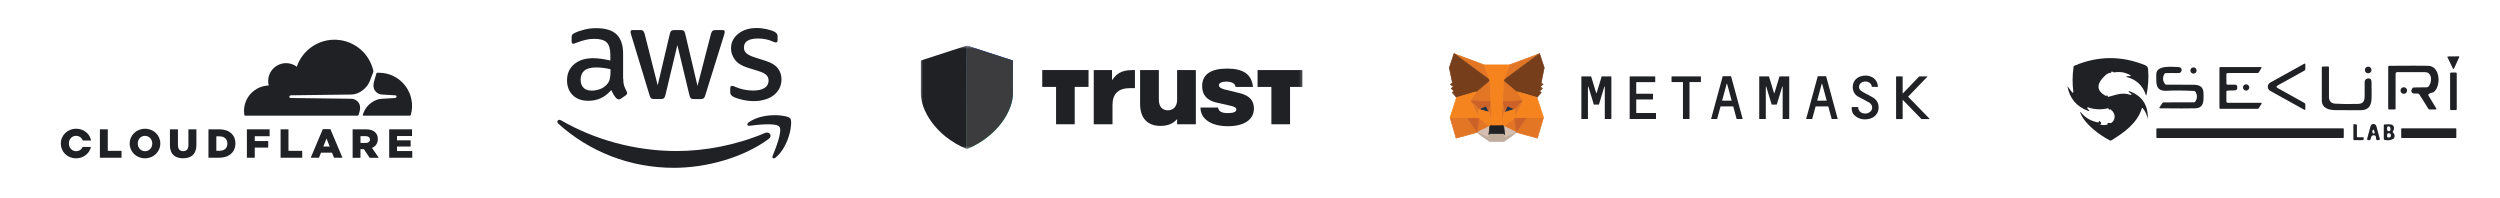 <svg width="898" height="71" viewBox="0 0 898 71" fill="none" xmlns="http://www.w3.org/2000/svg">
<path d="M128.86 41.161L129.156 40.094C129.524 38.824 129.388 37.65 128.771 36.787C128.457 36.377 128.053 36.046 127.59 35.818C127.127 35.59 126.617 35.472 126.101 35.473L104.345 35.194C104.278 35.192 104.212 35.175 104.152 35.143C104.092 35.112 104.041 35.067 104.001 35.013C103.964 34.955 103.94 34.889 103.933 34.821C103.925 34.752 103.933 34.683 103.957 34.618C103.995 34.513 104.063 34.421 104.153 34.352C104.242 34.284 104.349 34.243 104.461 34.233L126.41 33.954C129.014 33.835 131.835 31.721 132.823 29.143L134.074 25.88C134.108 25.791 134.124 25.697 134.122 25.601C134.122 25.55 134.117 25.498 134.107 25.447C133.427 22.403 131.771 19.665 129.39 17.649C127.01 15.634 124.036 14.452 120.921 14.284C117.807 14.116 114.723 14.971 112.139 16.719C109.556 18.466 107.614 21.011 106.611 23.964C105.7 23.282 104.624 22.853 103.492 22.722C102.361 22.592 101.216 22.764 100.173 23.221C99.13 23.678 98.227 24.403 97.556 25.323C96.885 26.243 96.471 27.325 96.355 28.458C96.279 29.212 96.335 29.974 96.521 30.709C94.142 30.779 91.885 31.772 90.227 33.479C88.57 35.186 87.643 37.471 87.643 39.85C87.643 40.293 87.675 40.735 87.738 41.173C87.751 41.282 87.805 41.382 87.888 41.452C87.972 41.522 88.08 41.557 88.189 41.55H128.364C128.478 41.547 128.587 41.507 128.676 41.437C128.765 41.367 128.829 41.271 128.86 41.161Z" fill="#202125"/>
<path d="M136.107 26.126C135.905 26.126 135.704 26.126 135.514 26.126C135.483 26.13 135.452 26.137 135.422 26.147C135.369 26.164 135.321 26.195 135.283 26.235C135.245 26.275 135.217 26.325 135.202 26.378L134.345 29.344C133.977 30.614 134.117 31.788 134.734 32.648C135.047 33.059 135.451 33.391 135.914 33.62C136.377 33.848 136.887 33.966 137.403 33.965L142.039 34.244C142.105 34.246 142.168 34.264 142.226 34.294C142.284 34.325 142.333 34.369 142.371 34.422C142.41 34.48 142.434 34.546 142.442 34.615C142.451 34.684 142.443 34.754 142.419 34.82C142.38 34.925 142.312 35.017 142.223 35.086C142.133 35.154 142.027 35.195 141.915 35.205L137.098 35.484C134.482 35.603 131.661 37.715 130.673 40.292L130.326 41.203C130.312 41.241 130.306 41.282 130.311 41.322C130.315 41.363 130.329 41.402 130.351 41.436C130.373 41.47 130.403 41.498 130.439 41.519C130.474 41.539 130.514 41.551 130.555 41.553H147.147C147.243 41.554 147.338 41.524 147.415 41.466C147.493 41.409 147.55 41.328 147.577 41.235C148.071 39.466 148.148 37.606 147.804 35.802C147.459 33.998 146.702 32.297 145.592 30.834C144.481 29.371 143.047 28.185 141.401 27.368C139.756 26.551 137.944 26.126 136.107 26.126Z" fill="#202125"/>
<path d="M35.883 46.453H38.713V54.183H43.654V56.659H35.883V46.453Z" fill="#202125"/>
<path d="M46.586 51.587V51.557C46.586 48.627 48.959 46.248 52.097 46.248C55.236 46.248 57.579 48.597 57.579 51.528V51.557C57.579 54.488 55.206 56.864 52.068 56.864C48.93 56.864 46.586 54.517 46.586 51.587ZM54.693 51.587V51.557C54.693 50.074 53.628 48.802 52.068 48.802C50.508 48.802 49.487 50.056 49.487 51.528V51.557C49.487 53.04 50.552 54.313 52.097 54.313C53.643 54.313 54.693 53.058 54.693 51.587Z" fill="#202125"/>
<path d="M61.04 52.184V46.453H63.914V52.127C63.914 53.61 64.658 54.298 65.794 54.298C66.93 54.298 67.675 53.628 67.675 52.198V46.453H70.549V52.112C70.549 55.408 68.668 56.858 65.764 56.858C62.861 56.858 61.04 55.375 61.04 52.193" fill="#202125"/>
<path d="M74.876 46.453H78.811C82.457 46.453 84.572 48.553 84.572 51.495V51.525C84.572 54.471 82.43 56.657 78.755 56.657H74.876V46.453ZM78.856 54.165C80.55 54.165 81.671 53.231 81.671 51.584V51.555C81.671 49.92 80.55 48.974 78.856 48.974H77.705V54.165H78.856Z" fill="#202125"/>
<path d="M88.682 46.453H96.848V48.933H91.512V50.668H96.338V53.014H91.512V56.659H88.682V46.453Z" fill="#202125"/>
<path d="M100.786 46.453H103.615V54.183H108.557V56.659H100.786V46.453Z" fill="#202125"/>
<path d="M115.948 46.382H118.674L123.019 56.659H119.988L119.244 54.838H115.308L114.578 56.659H111.612L115.948 46.382ZM118.428 52.637L117.289 49.733L116.138 52.637H118.428Z" fill="#202125"/>
<path d="M126.665 46.453H131.49C133.051 46.453 134.127 46.862 134.815 47.562C135.119 47.876 135.355 48.248 135.508 48.656C135.661 49.064 135.728 49.5 135.705 49.935V49.965C135.733 50.643 135.546 51.312 135.172 51.878C134.798 52.444 134.255 52.878 133.62 53.118L136.055 56.677H132.775L130.719 53.587H129.479V56.677H126.665V46.453ZM131.36 51.353C132.321 51.353 132.876 50.887 132.876 50.143V50.113C132.876 49.312 132.282 48.903 131.345 48.903H129.491V51.353H131.36Z" fill="#202125"/>
<path d="M139.799 46.453H148.009V48.859H142.599V50.404H147.499V52.637H142.599V54.254H148.084V56.659H139.799V46.453Z" fill="#202125"/>
<path d="M29.691 52.782C29.496 53.239 29.17 53.628 28.753 53.899C28.337 54.17 27.85 54.311 27.353 54.304C25.808 54.304 24.743 53.02 24.743 51.549V51.519C24.743 50.036 25.778 48.793 27.324 48.793C27.853 48.789 28.371 48.95 28.806 49.253C29.24 49.555 29.57 49.986 29.75 50.484H32.734C32.256 48.054 30.121 46.239 27.353 46.239C24.215 46.248 21.842 48.627 21.842 51.557V51.584C21.842 54.518 24.174 56.864 27.324 56.864C30.017 56.864 32.123 55.12 32.677 52.782H29.691Z" fill="#202125"/>
<path d="M223.872 28.303C223.872 29.336 223.984 30.174 224.179 30.789C224.403 31.403 224.682 32.073 225.073 32.8C225.213 33.023 225.269 33.246 225.269 33.442C225.269 33.721 225.101 34.001 224.738 34.28L222.978 35.453C222.727 35.62 222.476 35.704 222.252 35.704C221.973 35.704 221.694 35.565 221.414 35.313C221.023 34.894 220.688 34.447 220.409 34.001C220.13 33.526 219.85 32.995 219.543 32.353C217.364 34.922 214.627 36.207 211.332 36.207C208.985 36.207 207.114 35.537 205.746 34.196C204.377 32.855 203.679 31.068 203.679 28.834C203.679 26.459 204.517 24.532 206.22 23.08C207.924 21.628 210.186 20.901 213.063 20.901C214.013 20.901 214.99 20.985 216.024 21.125C217.057 21.264 218.119 21.488 219.236 21.739V19.7C219.236 17.578 218.789 16.097 217.923 15.232C217.029 14.366 215.521 13.947 213.37 13.947C212.393 13.947 211.387 14.059 210.354 14.31C209.321 14.561 208.315 14.868 207.338 15.259C206.891 15.455 206.556 15.567 206.36 15.623C206.164 15.678 206.025 15.706 205.913 15.706C205.522 15.706 205.327 15.427 205.327 14.841V13.472C205.327 13.025 205.382 12.69 205.522 12.494C205.662 12.299 205.913 12.103 206.304 11.908C207.282 11.405 208.455 10.986 209.823 10.651C211.192 10.288 212.644 10.12 214.18 10.12C217.504 10.12 219.934 10.874 221.498 12.383C223.034 13.891 223.816 16.181 223.816 19.253V28.303H223.872ZM212.533 32.548C213.454 32.548 214.404 32.381 215.409 32.045C216.415 31.71 217.309 31.096 218.063 30.258C218.51 29.727 218.845 29.141 219.012 28.47C219.18 27.8 219.292 26.99 219.292 26.041V24.867C218.482 24.672 217.616 24.504 216.722 24.393C215.828 24.281 214.962 24.225 214.097 24.225C212.225 24.225 210.857 24.588 209.935 25.342C209.013 26.096 208.566 27.158 208.566 28.554C208.566 29.867 208.902 30.845 209.6 31.515C210.27 32.213 211.248 32.548 212.533 32.548ZM234.96 35.565C234.458 35.565 234.123 35.481 233.899 35.285C233.676 35.118 233.48 34.727 233.313 34.196L226.749 12.606C226.581 12.047 226.498 11.684 226.498 11.489C226.498 11.042 226.721 10.791 227.168 10.791H229.905C230.436 10.791 230.799 10.874 230.994 11.07C231.218 11.238 231.385 11.629 231.553 12.159L236.245 30.649L240.602 12.159C240.742 11.601 240.91 11.238 241.133 11.07C241.356 10.902 241.747 10.791 242.25 10.791H244.485C245.015 10.791 245.378 10.874 245.602 11.07C245.825 11.238 246.021 11.629 246.132 12.159L250.545 30.872L255.377 12.159C255.545 11.601 255.74 11.238 255.936 11.07C256.159 10.902 256.522 10.791 257.025 10.791H259.623C260.07 10.791 260.321 11.014 260.321 11.489C260.321 11.629 260.293 11.768 260.265 11.936C260.237 12.103 260.181 12.327 260.07 12.634L253.338 34.224C253.171 34.783 252.975 35.146 252.752 35.313C252.528 35.481 252.165 35.593 251.691 35.593H249.289C248.758 35.593 248.395 35.509 248.171 35.313C247.948 35.118 247.752 34.755 247.641 34.196L243.312 16.181L239.01 34.168C238.871 34.727 238.703 35.09 238.48 35.285C238.256 35.481 237.865 35.565 237.362 35.565H234.96ZM270.851 36.319C269.398 36.319 267.946 36.151 266.549 35.816C265.153 35.481 264.064 35.118 263.337 34.699C262.891 34.447 262.583 34.168 262.472 33.917C262.36 33.665 262.304 33.386 262.304 33.135V31.71C262.304 31.124 262.527 30.845 262.946 30.845C263.114 30.845 263.282 30.872 263.449 30.928C263.617 30.984 263.868 31.096 264.147 31.208C265.097 31.627 266.13 31.962 267.22 32.185C268.337 32.409 269.426 32.52 270.543 32.52C272.303 32.52 273.672 32.213 274.621 31.599C275.571 30.984 276.074 30.09 276.074 28.945C276.074 28.163 275.822 27.521 275.319 26.99C274.817 26.459 273.867 25.985 272.499 25.538L268.449 24.281C266.41 23.639 264.902 22.689 263.98 21.432C263.058 20.203 262.583 18.834 262.583 17.382C262.583 16.209 262.835 15.176 263.337 14.282C263.84 13.388 264.511 12.606 265.348 11.992C266.186 11.349 267.136 10.874 268.253 10.539C269.37 10.204 270.543 10.065 271.772 10.065C272.387 10.065 273.029 10.092 273.644 10.176C274.286 10.26 274.873 10.372 275.459 10.483C276.018 10.623 276.548 10.763 277.051 10.93C277.554 11.098 277.945 11.265 278.224 11.433C278.615 11.656 278.895 11.88 279.062 12.131C279.23 12.355 279.313 12.662 279.313 13.053V14.366C279.313 14.952 279.09 15.259 278.671 15.259C278.448 15.259 278.085 15.148 277.61 14.924C276.018 14.198 274.23 13.835 272.247 13.835C270.655 13.835 269.398 14.086 268.532 14.617C267.667 15.148 267.22 15.958 267.22 17.103C267.22 17.885 267.499 18.555 268.058 19.086C268.616 19.617 269.65 20.147 271.13 20.622L275.096 21.879C277.107 22.521 278.559 23.415 279.425 24.56C280.291 25.705 280.71 27.018 280.71 28.47C280.71 29.671 280.459 30.761 279.984 31.71C279.481 32.66 278.811 33.498 277.945 34.168C277.079 34.866 276.046 35.369 274.845 35.732C273.588 36.123 272.275 36.319 270.851 36.319Z" fill="#202125"/>
<path fill-rule="evenodd" clip-rule="evenodd" d="M276.129 49.893C266.94 56.68 253.589 60.283 242.11 60.283C226.022 60.283 211.527 54.334 200.578 44.447C199.712 43.665 200.494 42.603 201.528 43.218C213.37 50.089 227.978 54.25 243.088 54.25C253.282 54.25 264.482 52.127 274.788 47.77C276.325 47.072 277.637 48.776 276.129 49.893Z" fill="#202125"/>
<path fill-rule="evenodd" clip-rule="evenodd" d="M279.955 45.536C278.782 44.028 272.191 44.81 269.202 45.173C268.308 45.285 268.169 44.502 268.979 43.916C274.23 40.229 282.86 41.29 283.865 42.519C284.871 43.776 283.586 52.407 278.67 56.54C277.916 57.183 277.19 56.847 277.525 56.01C278.643 53.245 281.128 47.016 279.955 45.536Z" fill="#202125"/>
<g clip-path="url(#clip0_81_13944)">
<mask id="mask0_81_13944" style="mask-type:luminance" maskUnits="userSpaceOnUse" x="330" y="16" width="138" height="38">
<path d="M467.823 16.363H330.46V53.566H467.823V16.363Z" fill="white"/>
</mask>
<g mask="url(#mask0_81_13944)">
<path d="M392.874 25.159H399.432V28.832C401.58 25.531 404.053 25.159 407.672 25.159V31.65H406.024C401.686 31.65 399.611 33.691 399.611 37.734V44.634H392.874V25.159Z" fill="#202125"/>
<path d="M429.55 44.634H422.815V42.777C421.344 44.484 419.34 45.225 416.869 45.225C412.176 45.225 409.522 42.443 409.522 37.325V25.159H416.258V35.806C416.258 38.216 417.44 39.625 419.445 39.625C421.451 39.625 422.814 38.251 422.814 35.916V25.159H429.549V44.634H429.55Z" fill="#202125"/>
<path d="M431.196 38.621H437.504C437.792 40.03 438.759 40.623 441.086 40.623C442.986 40.623 444.096 40.179 444.096 39.363C444.096 38.731 443.558 38.322 442.02 37.989L436.932 36.839C433.528 36.062 431.807 34.095 431.807 30.941C431.807 26.785 434.852 24.634 440.764 24.634C446.676 24.634 449.578 26.73 450.081 31.22H443.812C443.706 30.034 442.486 29.308 440.48 29.308C438.869 29.308 437.832 29.827 437.832 30.608C437.832 31.275 438.511 31.793 439.875 32.13L445.212 33.429C448.723 34.281 450.409 36.063 450.409 38.955C450.409 42.963 446.932 45.337 441.024 45.337C435.115 45.337 431.207 42.777 431.207 38.621H431.2H431.196Z" fill="#202125"/>
<path d="M468.344 31.216V25.159H451.72V31.22H456.68V44.634H463.381V31.216H468.344Z" fill="#202125"/>
<path d="M390.999 31.216V25.159H374.376V31.22H379.337V44.634H386.038V31.216H390.999Z" fill="#202125"/>
<path d="M330.769 21.737L347.303 16.363V53.566C335.492 48.605 330.769 39.098 330.769 33.725V21.737Z" fill="#202125"/>
<path d="M363.838 21.737L347.304 16.363V53.566C359.114 48.605 363.838 39.098 363.838 33.725V21.737Z" fill="url(#paint0_linear_81_13944)"/>
<path d="M363.838 21.737L347.304 16.363V53.566C359.114 48.605 363.838 39.098 363.838 33.725V21.737Z" fill="#3C3C3E"/>
</g>
</g>
<g clip-path="url(#clip1_81_13944)">
<path d="M672.949 35.13C672.052 34.539 671.065 34.119 670.13 33.593C669.524 33.252 668.878 32.949 668.351 32.516C667.455 31.78 667.64 30.335 668.576 29.704C669.919 28.811 672.145 29.31 672.382 31.136C672.382 31.176 672.421 31.202 672.461 31.202H674.49C674.543 31.202 674.582 31.163 674.569 31.11C674.464 29.849 673.976 28.798 673.081 28.128C672.224 27.484 671.249 27.142 670.208 27.142C664.847 27.142 664.36 32.805 667.244 34.592C667.574 34.802 670.406 36.221 671.407 36.838C672.408 37.456 672.725 38.586 672.29 39.479C671.894 40.294 670.867 40.859 669.84 40.793C668.72 40.727 667.851 40.123 667.547 39.177C667.495 39.006 667.468 38.678 667.468 38.533C667.468 38.494 667.429 38.454 667.389 38.454H665.19C665.15 38.454 665.111 38.494 665.111 38.533C665.111 40.123 665.506 41.003 666.586 41.805C667.6 42.567 668.706 42.882 669.853 42.882C672.856 42.882 674.411 41.187 674.726 39.427C675.003 37.705 674.49 36.155 672.949 35.13Z" fill="#202125"/>
<path d="M577.434 27.431H576.459H575.392C575.353 27.431 575.326 27.457 575.313 27.484L573.509 33.422C573.482 33.501 573.377 33.501 573.351 33.422L571.546 27.484C571.533 27.444 571.506 27.431 571.467 27.431H570.4H569.425H568.108C568.068 27.431 568.029 27.471 568.029 27.51V42.672C568.029 42.711 568.068 42.751 568.108 42.751H570.308C570.347 42.751 570.387 42.711 570.387 42.672V31.149C570.387 31.057 570.518 31.044 570.545 31.123L572.363 37.101L572.494 37.522C572.507 37.561 572.534 37.574 572.573 37.574H574.259C574.299 37.574 574.325 37.548 574.338 37.522L574.47 37.101L576.288 31.123C576.314 31.031 576.446 31.057 576.446 31.149V42.672C576.446 42.711 576.486 42.751 576.525 42.751H578.725C578.764 42.751 578.804 42.711 578.804 42.672V27.51C578.804 27.471 578.764 27.431 578.725 27.431H577.434Z" fill="#202125"/>
<path d="M639.266 27.431C639.226 27.431 639.2 27.458 639.187 27.484L637.383 33.423C637.356 33.501 637.251 33.501 637.225 33.423L635.42 27.484C635.407 27.445 635.38 27.431 635.341 27.431H631.995C631.955 27.431 631.916 27.471 631.916 27.51V42.672C631.916 42.712 631.955 42.751 631.995 42.751H634.195C634.234 42.751 634.274 42.712 634.274 42.672V31.15C634.274 31.058 634.406 31.044 634.432 31.123L636.249 37.101L636.381 37.522C636.394 37.561 636.421 37.574 636.46 37.574H638.146C638.186 37.574 638.212 37.548 638.225 37.522L638.357 37.101L640.175 31.123C640.202 31.031 640.333 31.058 640.333 31.15V42.672C640.333 42.712 640.373 42.751 640.412 42.751H642.612C642.651 42.751 642.691 42.712 642.691 42.672V27.51C642.691 27.471 642.651 27.431 642.612 27.431H639.266Z" fill="#202125"/>
<path d="M610.892 27.431H606.795H604.595H600.499C600.459 27.431 600.419 27.471 600.419 27.51V29.402C600.419 29.441 600.459 29.481 600.499 29.481H604.516V42.672C604.516 42.711 604.556 42.751 604.595 42.751H606.795C606.834 42.751 606.874 42.711 606.874 42.672V29.481H610.892C610.931 29.481 610.971 29.441 610.971 29.402V27.51C610.971 27.471 610.944 27.431 610.892 27.431Z" fill="#202125"/>
<path d="M623.868 42.751H625.869C625.922 42.751 625.961 42.698 625.948 42.646L621.812 27.431C621.799 27.392 621.773 27.379 621.733 27.379H620.969H619.626H618.862C618.822 27.379 618.796 27.405 618.783 27.431L614.647 42.646C614.633 42.698 614.673 42.751 614.726 42.751H616.728C616.767 42.751 616.794 42.724 616.807 42.698L618.006 38.27C618.019 38.231 618.045 38.218 618.085 38.218H622.511C622.55 38.218 622.577 38.244 622.59 38.27L623.789 42.698C623.802 42.724 623.841 42.751 623.868 42.751ZM618.611 36.05L620.219 30.125C620.245 30.046 620.35 30.046 620.377 30.125L621.984 36.05C621.997 36.103 621.957 36.155 621.905 36.155H618.691C618.638 36.155 618.598 36.103 618.611 36.05Z" fill="#202125"/>
<path d="M658.01 42.751H660.012C660.064 42.751 660.104 42.698 660.091 42.645L655.955 27.431C655.942 27.392 655.915 27.378 655.876 27.378H655.112H653.769H653.004C652.965 27.378 652.938 27.405 652.925 27.431L648.789 42.645C648.776 42.698 648.816 42.751 648.868 42.751H650.871C650.91 42.751 650.937 42.724 650.95 42.698L652.148 38.27C652.162 38.231 652.188 38.218 652.227 38.218H656.653C656.693 38.218 656.719 38.244 656.732 38.27L657.931 42.698C657.944 42.724 657.971 42.751 658.01 42.751ZM652.754 36.05L654.361 30.124C654.387 30.046 654.493 30.046 654.519 30.124L656.126 36.05C656.139 36.102 656.1 36.155 656.047 36.155H652.833C652.78 36.155 652.741 36.102 652.754 36.05Z" fill="#202125"/>
<path d="M587.736 40.505V35.801C587.736 35.762 587.776 35.722 587.815 35.722H593.677C593.717 35.722 593.756 35.683 593.756 35.643V33.751C593.756 33.712 593.717 33.672 593.677 33.672H587.815C587.776 33.672 587.736 33.633 587.736 33.594V29.573C587.736 29.534 587.776 29.494 587.815 29.494H594.481C594.52 29.494 594.56 29.455 594.56 29.416V27.524C594.56 27.484 594.52 27.445 594.481 27.445H587.736H585.458C585.418 27.445 585.378 27.484 585.378 27.524V29.494V33.686V35.735V40.596V42.672C585.378 42.712 585.418 42.751 585.458 42.751H587.736H594.757C594.797 42.751 594.836 42.712 594.836 42.672V40.675C594.836 40.636 594.797 40.596 594.757 40.596H587.802C587.763 40.583 587.736 40.557 587.736 40.505Z" fill="#202125"/>
<path d="M693.049 42.62L685.436 34.776C685.409 34.75 685.409 34.697 685.436 34.671L692.286 27.576C692.339 27.524 692.299 27.445 692.233 27.445H689.428C689.401 27.445 689.388 27.458 689.375 27.471L683.566 33.489C683.513 33.541 683.434 33.502 683.434 33.436V27.524C683.434 27.484 683.395 27.445 683.355 27.445H681.155C681.115 27.445 681.076 27.484 681.076 27.524V42.685C681.076 42.725 681.115 42.764 681.155 42.764H683.355C683.395 42.764 683.434 42.725 683.434 42.685V36.011C683.434 35.946 683.526 35.906 683.566 35.959L690.152 42.738C690.165 42.751 690.191 42.764 690.204 42.764H693.01C693.063 42.751 693.102 42.659 693.049 42.62Z" fill="#202125"/>
<path d="M553 19.272L539.683 29.126L542.16 23.319L553 19.272Z" fill="#E17726" stroke="#E17726" stroke-width="0.253" stroke-linecap="round" stroke-linejoin="round"/>
<path d="M522.281 19.272L535.48 29.218L533.122 23.319L522.281 19.272Z" fill="#E27625" stroke="#E27625" stroke-width="0.253" stroke-linecap="round" stroke-linejoin="round"/>
<path d="M548.205 42.12L544.662 47.533L552.249 49.622L554.422 42.238L548.205 42.12Z" fill="#E27625" stroke="#E27625" stroke-width="0.253" stroke-linecap="round" stroke-linejoin="round"/>
<path d="M520.873 42.238L523.033 49.622L530.607 47.533L527.077 42.12L520.873 42.238Z" fill="#E27625" stroke="#E27625" stroke-width="0.253" stroke-linecap="round" stroke-linejoin="round"/>
<path d="M530.199 32.975L528.091 36.155L535.6 36.497L535.349 28.416L530.199 32.975Z" fill="#E27625" stroke="#E27625" stroke-width="0.253" stroke-linecap="round" stroke-linejoin="round"/>
<path d="M545.082 32.976L539.852 28.325L539.681 36.497L547.189 36.155L545.082 32.976Z" fill="#E27625" stroke="#E27625" stroke-width="0.253" stroke-linecap="round" stroke-linejoin="round"/>
<path d="M530.607 47.533L535.151 45.339L531.239 42.291L530.607 47.533Z" fill="#E27625" stroke="#E27625" stroke-width="0.253" stroke-linecap="round" stroke-linejoin="round"/>
<path d="M540.13 45.339L544.662 47.533L544.043 42.291L540.13 45.339Z" fill="#E27625" stroke="#E27625" stroke-width="0.253" stroke-linecap="round" stroke-linejoin="round"/>
<path d="M544.662 47.533L540.13 45.339L540.499 48.282L540.46 49.531L544.662 47.533Z" fill="#D5BFB2" stroke="#D5BFB2" stroke-width="0.253" stroke-linecap="round" stroke-linejoin="round"/>
<path d="M530.607 47.533L534.822 49.531L534.796 48.282L535.151 45.339L530.607 47.533Z" fill="#D5BFB2" stroke="#D5BFB2" stroke-width="0.253" stroke-linecap="round" stroke-linejoin="round"/>
<path d="M534.9 40.346L531.132 39.243L533.793 38.021L534.9 40.346Z" fill="#233447" stroke="#233447" stroke-width="0.253" stroke-linecap="round" stroke-linejoin="round"/>
<path d="M540.38 40.346L541.487 38.021L544.161 39.243L540.38 40.346Z" fill="#233447" stroke="#233447" stroke-width="0.253" stroke-linecap="round" stroke-linejoin="round"/>
<path d="M530.606 47.533L531.265 42.12L527.076 42.238L530.606 47.533Z" fill="#CC6228" stroke="#CC6228" stroke-width="0.253" stroke-linecap="round" stroke-linejoin="round"/>
<path d="M544.015 42.12L544.661 47.533L548.204 42.238L544.015 42.12Z" fill="#CC6228" stroke="#CC6228" stroke-width="0.253" stroke-linecap="round" stroke-linejoin="round"/>
<path d="M547.189 36.155L539.681 36.496L540.379 40.346L541.486 38.02L544.16 39.242L547.189 36.155Z" fill="#CC6228" stroke="#CC6228" stroke-width="0.253" stroke-linecap="round" stroke-linejoin="round"/>
<path d="M531.134 39.242L533.795 38.02L534.901 40.346L535.6 36.496L528.091 36.155L531.134 39.242Z" fill="#CC6228" stroke="#CC6228" stroke-width="0.253" stroke-linecap="round" stroke-linejoin="round"/>
<path d="M528.091 36.155L531.24 42.291L531.134 39.242L528.091 36.155Z" fill="#E27525" stroke="#E27525" stroke-width="0.253" stroke-linecap="round" stroke-linejoin="round"/>
<path d="M544.161 39.242L544.042 42.291L547.191 36.155L544.161 39.242Z" fill="#E27525" stroke="#E27525" stroke-width="0.253" stroke-linecap="round" stroke-linejoin="round"/>
<path d="M535.6 36.497L534.902 40.346L535.784 44.892L535.982 38.901L535.6 36.497Z" fill="#E27525" stroke="#E27525" stroke-width="0.253" stroke-linecap="round" stroke-linejoin="round"/>
<path d="M539.683 36.497L539.314 38.888L539.498 44.892L540.381 40.346L539.683 36.497Z" fill="#E27525" stroke="#E27525" stroke-width="0.253" stroke-linecap="round" stroke-linejoin="round"/>
<path d="M540.38 40.346L539.498 44.892L540.13 45.339L544.042 42.291L544.161 39.243L540.38 40.346Z" fill="#F5841F" stroke="#F5841F" stroke-width="0.253" stroke-linecap="round" stroke-linejoin="round"/>
<path d="M531.132 39.243L531.238 42.291L535.15 45.339L535.782 44.892L534.9 40.346L531.132 39.243Z" fill="#F5841F" stroke="#F5841F" stroke-width="0.253" stroke-linecap="round" stroke-linejoin="round"/>
<path d="M540.46 49.531L540.499 48.283L540.157 47.993H535.125L534.796 48.283L534.822 49.531L530.607 47.534L532.082 48.742L535.072 50.805H540.196L543.2 48.742L544.662 47.534L540.46 49.531Z" fill="#C0AC9D" stroke="#C0AC9D" stroke-width="0.253" stroke-linecap="round" stroke-linejoin="round"/>
<path d="M540.129 45.339L539.497 44.892H535.782L535.15 45.339L534.794 48.282L535.124 47.993H540.156L540.498 48.282L540.129 45.339Z" fill="#202125" stroke="#202125" stroke-width="0.253" stroke-linecap="round" stroke-linejoin="round"/>
<path d="M553.566 29.77L554.686 24.331L553 19.272L540.13 28.798L545.083 32.976L552.078 35.012L553.619 33.212L552.947 32.726L554.014 31.754L553.197 31.123L554.264 30.309L553.566 29.77Z" fill="#763E1A" stroke="#763E1A" stroke-width="0.253" stroke-linecap="round" stroke-linejoin="round"/>
<path d="M520.595 24.33L521.728 29.77L521.004 30.308L522.084 31.123L521.267 31.754L522.334 32.726L521.662 33.212L523.203 35.012L530.198 32.975L535.151 28.797L522.281 19.272L520.595 24.33Z" fill="#763E1A" stroke="#763E1A" stroke-width="0.253" stroke-linecap="round" stroke-linejoin="round"/>
<path d="M552.078 35.013L545.083 32.976L547.191 36.156L544.042 42.291L548.205 42.239H554.422L552.078 35.013Z" fill="#F5841F" stroke="#F5841F" stroke-width="0.253" stroke-linecap="round" stroke-linejoin="round"/>
<path d="M530.199 32.976L523.204 35.013L520.873 42.239H527.077L531.239 42.291L528.091 36.156L530.199 32.976Z" fill="#F5841F" stroke="#F5841F" stroke-width="0.253" stroke-linecap="round" stroke-linejoin="round"/>
<path d="M539.682 36.497L540.13 28.798L542.159 23.319H533.123L535.151 28.798L535.599 36.497L535.77 38.914L535.783 44.893H539.498L539.511 38.914L539.682 36.497Z" fill="#F5841F" stroke="#F5841F" stroke-width="0.253" stroke-linecap="round" stroke-linejoin="round"/>
</g>
<path d="M758.678 25.636C758.674 25.519 758.616 25.467 758.503 25.479C755.509 25.8 753.16 27.066 751.456 29.278C749.882 31.321 749.095 34.276 752.393 35.213C753.997 35.671 755.594 35.542 757.185 34.825" stroke="#202125" stroke-width="1.249"/>
<path d="M753.769 44.003C753.965 44.078 754.096 44.324 754.163 44.74" stroke="#202125" stroke-width="1.249"/>
<path d="M757.011 44.77C758.252 44.953 759.387 44.833 760.416 44.408C762.571 43.508 763.446 40.997 761.597 39.285C760.385 38.161 758.954 38.021 757.305 38.867" stroke="#202125" stroke-width="1.249"/>
<path d="M883.356 20.525L881.463 24.667C881.447 24.701 881.421 24.73 881.389 24.751C881.357 24.771 881.32 24.782 881.282 24.782C881.244 24.782 881.207 24.771 881.175 24.751C881.143 24.73 881.117 24.701 881.101 24.667L879.133 20.562C879.118 20.532 879.111 20.498 879.113 20.464C879.115 20.43 879.125 20.397 879.144 20.368C879.162 20.34 879.187 20.316 879.217 20.299C879.247 20.283 879.28 20.275 879.314 20.275L883.169 20.238C883.203 20.236 883.238 20.244 883.268 20.26C883.299 20.276 883.325 20.299 883.344 20.328C883.363 20.357 883.374 20.39 883.376 20.425C883.378 20.459 883.371 20.494 883.356 20.525Z" fill="#202125"/>
<path d="M758.679 25.635C758.675 25.519 758.617 25.467 758.504 25.479C755.51 25.8 753.161 27.066 751.458 29.277C749.883 31.32 749.096 34.275 752.395 35.212C753.998 35.671 755.595 35.541 757.186 34.825C760.241 34.094 762.04 33.026 765.383 34.1C765.428 34.113 765.476 34.109 765.519 34.09C765.562 34.072 765.597 34.039 765.619 33.998C765.641 33.956 765.648 33.908 765.639 33.862C765.63 33.816 765.606 33.775 765.57 33.744L764.664 33.063C764.63 33.039 764.606 33.002 764.596 32.961C764.587 32.92 764.592 32.877 764.612 32.84C764.632 32.802 764.665 32.773 764.704 32.758C764.743 32.743 764.787 32.743 764.827 32.757C769.421 34.365 771.645 37.699 771.499 42.759C771.499 42.761 771.499 42.762 771.501 42.764C771.502 42.765 771.503 42.765 771.505 42.765C771.988 42.503 771.988 42.505 771.505 42.772C771.501 42.776 771.497 42.774 771.493 42.765C771.222 41.308 770.628 40.023 769.712 38.911C769.541 38.703 769.414 38.728 769.331 38.986C767.65 44.321 762.903 47.663 758.405 50.418C758.323 50.468 758.229 50.496 758.133 50.499C758.037 50.502 757.941 50.481 757.855 50.437C754.163 48.525 748.915 44.652 747.328 40.704C747.066 40.054 747.157 40 747.603 40.541C749.165 42.416 751.22 43.569 753.769 44.002C753.965 44.077 754.096 44.323 754.163 44.739C755.2 44.981 756.149 44.992 757.011 44.771C758.253 44.954 759.387 44.833 760.416 44.408C762.571 43.509 763.446 40.997 761.597 39.286C760.385 38.161 758.954 38.022 757.305 38.867C754.769 39.479 752.345 39.375 750.033 38.555C749.984 38.538 749.93 38.537 749.88 38.554C749.83 38.57 749.787 38.603 749.758 38.647C749.729 38.69 749.715 38.742 749.718 38.794C749.722 38.847 749.742 38.896 749.777 38.936L750.183 39.373C750.633 39.873 750.543 40.004 749.914 39.767C745.858 38.246 743.434 35.346 742.643 31.064C742.639 31.057 742.639 31.049 742.642 31.042C742.645 31.035 742.651 31.03 742.658 31.027C742.666 31.024 742.675 31.023 742.683 31.026C742.692 31.028 742.7 31.033 742.705 31.039L744.329 33.201C744.36 33.241 744.404 33.27 744.452 33.283C744.501 33.296 744.553 33.292 744.6 33.273C744.646 33.254 744.686 33.22 744.711 33.177C744.737 33.133 744.748 33.082 744.742 33.032C744.363 30.021 744.39 27.012 744.823 24.005C744.848 23.809 744.952 23.674 745.135 23.599C753.582 20.021 762.053 19.963 770.549 23.424C771.186 23.682 771.534 24.159 771.593 24.855C771.847 27.949 771.659 31.01 771.03 34.038C770.964 34.346 770.88 34.35 770.78 34.05C769.652 30.706 767.371 28.58 763.94 27.672C763.905 27.661 763.875 27.638 763.855 27.607C763.835 27.576 763.826 27.54 763.83 27.504C763.833 27.468 763.85 27.435 763.875 27.411C763.901 27.387 763.935 27.373 763.971 27.372L765.195 27.341C765.23 27.338 765.262 27.325 765.289 27.303C765.315 27.281 765.334 27.252 765.342 27.218C765.35 27.185 765.348 27.15 765.335 27.118C765.322 27.086 765.299 27.059 765.27 27.041C763.529 26.025 761.643 25.671 759.61 25.979C759.406 26.008 759.237 25.991 759.104 25.929C758.954 25.858 758.813 25.76 758.679 25.635Z" fill="#202125"/>
<path d="M818.14 30.683C817.57 30.999 817.57 31.316 818.14 31.632L827.755 36.992C827.851 37.045 827.932 37.123 827.988 37.217C828.044 37.312 828.074 37.42 828.074 37.53V39.204C828.074 39.249 828.062 39.293 828.04 39.332C828.018 39.37 827.986 39.403 827.948 39.426C827.909 39.449 827.865 39.461 827.821 39.461C827.776 39.462 827.732 39.451 827.693 39.429L815.479 32.651C815.211 32.503 814.987 32.286 814.831 32.022C814.675 31.758 814.593 31.457 814.593 31.151C814.593 30.845 814.675 30.544 814.831 30.28C814.987 30.017 815.211 29.8 815.479 29.652L827.649 22.911C827.932 22.757 828.074 22.84 828.074 23.161V24.804C828.074 25.05 827.965 25.233 827.749 25.354L818.14 30.683Z" fill="#202125"/>
<path d="M872.291 34.3L875.071 38.898C875.238 39.177 875.159 39.317 874.834 39.317L872.704 39.329C872.52 39.329 872.381 39.252 872.285 39.098L869.043 33.938C868.977 33.834 868.888 33.749 868.782 33.69C868.676 33.631 868.557 33.6 868.437 33.6L867.112 33.594C866.941 33.593 866.773 33.546 866.625 33.459C866.478 33.371 866.356 33.246 866.273 33.096C866.19 32.946 866.148 32.776 866.151 32.605C866.155 32.433 866.204 32.266 866.294 32.12L866.544 31.714C866.669 31.518 866.848 31.418 867.081 31.414L871.698 31.358C871.891 31.358 872.075 31.286 872.216 31.158C873.584 29.946 873.872 25.941 871.092 25.922C867.672 25.902 864.368 25.893 861.177 25.898C860.723 25.898 860.496 26.125 860.496 26.578L860.49 38.961C860.49 39.206 860.369 39.327 860.128 39.323H858.266C857.983 39.323 857.841 39.181 857.841 38.898L857.848 23.961C857.848 23.748 857.956 23.64 858.172 23.636C865.448 23.582 870.117 23.58 872.179 23.63C876.589 23.73 876.877 30.914 874.259 33.013C874.063 33.171 873.841 33.265 873.591 33.294C873.137 33.348 872.733 33.517 872.379 33.8C872.306 33.859 872.258 33.942 872.242 34.034C872.226 34.126 872.243 34.22 872.291 34.3Z" fill="#202125"/>
<path d="M838.744 37.23C840.772 37.372 843.49 37.405 846.897 37.33C848.727 37.293 849.352 36.456 849.377 34.638C849.398 32.909 849.4 31.179 849.383 29.446C849.38 29.158 849.478 28.877 849.659 28.653C849.84 28.428 850.094 28.273 850.376 28.215C851.33 28.016 851.819 28.407 851.844 29.39C851.894 31.343 851.903 33.292 851.869 35.237C851.832 37.93 850.776 39.586 847.984 39.586C844.985 39.59 841.986 39.581 838.988 39.561C836.476 39.548 833.99 38.873 833.996 36.043C834 32.12 833.998 28.201 833.99 24.286C833.99 24.04 834.113 23.913 834.358 23.905L836.201 23.867C836.248 23.866 836.294 23.873 836.338 23.89C836.381 23.906 836.421 23.931 836.455 23.963C836.488 23.995 836.515 24.034 836.534 24.076C836.553 24.119 836.563 24.165 836.564 24.211C836.589 27.776 836.589 31.327 836.564 34.863C836.551 36.212 837.326 37.13 838.744 37.23Z" fill="#202125"/>
<path d="M850.652 26.328C851.311 26.328 851.845 25.794 851.845 25.135C851.845 24.476 851.311 23.941 850.652 23.941C849.993 23.941 849.458 24.476 849.458 25.135C849.458 25.794 849.993 26.328 850.652 26.328Z" fill="#202125"/>
<path d="M788.072 32.669C784.12 32.481 780.871 32.46 778.326 32.606C774.022 32.85 774.565 29.695 774.534 26.746C774.49 23.229 780.463 24.041 782.668 24.097C782.822 24.102 782.973 24.141 783.109 24.212C783.246 24.282 783.365 24.382 783.457 24.504C783.55 24.625 783.613 24.766 783.643 24.916C783.673 25.065 783.669 25.218 783.63 25.366C783.476 25.974 783.062 26.269 782.387 26.253C780.917 26.215 779.447 26.217 777.976 26.259C777.862 26.263 777.751 26.296 777.653 26.355C777.556 26.414 777.476 26.497 777.42 26.596C776.742 27.854 776.827 29.045 777.677 30.17C777.733 30.245 777.806 30.306 777.891 30.349C777.975 30.391 778.069 30.413 778.164 30.413C781.408 30.397 784.636 30.403 787.847 30.432C790.046 30.451 791.489 31.144 791.502 33.5C791.514 35.923 791.889 38.803 788.472 38.904C786.198 38.97 782.016 38.97 775.927 38.904C775.64 38.899 775.575 38.776 775.734 38.535L776.671 37.086C776.808 36.877 777 36.773 777.246 36.773L788.022 36.761C788.132 36.761 788.24 36.733 788.337 36.679C788.434 36.626 788.517 36.548 788.578 36.455C789.299 35.334 789.319 34.187 788.641 33.012C788.516 32.791 788.326 32.677 788.072 32.669Z" fill="#202125"/>
<path d="M799.717 26.728L799.736 29.982C799.74 30.261 799.881 30.401 800.16 30.401H802.822C803.012 30.401 803.197 30.469 803.342 30.593C803.487 30.716 803.584 30.887 803.615 31.076C803.761 32.013 803.403 32.479 802.541 32.475C801.737 32.471 800.929 32.496 800.117 32.55C799.854 32.571 799.723 32.712 799.723 32.975V36.436C799.723 36.565 799.774 36.689 799.866 36.78C799.957 36.872 800.081 36.923 800.21 36.923L812.093 36.929C812.401 36.934 812.474 37.067 812.311 37.329L811.387 38.81C811.333 38.896 811.258 38.967 811.168 39.016C811.079 39.065 810.978 39.091 810.874 39.091H797.543C797.33 39.091 797.224 38.985 797.224 38.772V24.397C797.224 24.189 797.328 24.085 797.536 24.085H812.074C812.361 24.085 812.432 24.208 812.286 24.454L811.399 25.94C811.287 26.128 811.12 26.221 810.899 26.221L800.204 26.234C799.875 26.234 799.713 26.398 799.717 26.728Z" fill="#202125"/>
<path d="M787.897 26.448C788.515 26.448 789.015 25.947 789.015 25.329C789.015 24.712 788.515 24.211 787.897 24.211C787.279 24.211 786.779 24.712 786.779 25.329C786.779 25.947 787.279 26.448 787.897 26.448Z" fill="#202125"/>
<path d="M758.678 25.636C757.816 25.919 757.15 26.262 756.679 26.666C752.652 30.144 752.82 32.864 757.185 34.825C755.594 35.542 753.997 35.671 752.393 35.213C749.095 34.276 749.882 31.321 751.456 29.278C753.16 27.066 755.509 25.8 758.503 25.479C758.616 25.467 758.674 25.519 758.678 25.636Z" fill="#202125"/>
<path d="M882.156 26.06H880.382C880.213 26.06 880.076 26.197 880.076 26.366V39.235C880.076 39.404 880.213 39.541 880.382 39.541H882.156C882.325 39.541 882.462 39.404 882.462 39.235V26.366C882.462 26.197 882.325 26.06 882.156 26.06Z" fill="#202125"/>
<path d="M806.808 32.544C807.433 32.544 807.939 32.038 807.939 31.413C807.939 30.788 807.433 30.282 806.808 30.282C806.184 30.282 805.677 30.788 805.677 31.413C805.677 32.038 806.184 32.544 806.808 32.544Z" fill="#202125"/>
<path d="M863.446 33.706C864.102 33.706 864.633 33.175 864.633 32.519C864.633 31.863 864.102 31.332 863.446 31.332C862.791 31.332 862.259 31.863 862.259 32.519C862.259 33.175 862.791 33.706 863.446 33.706Z" fill="#202125"/>
<path d="M757.011 44.77C760.341 43.939 760.416 40.21 757.305 38.867C758.954 38.021 760.385 38.161 761.597 39.285C763.446 40.997 762.571 43.508 760.416 44.408C759.387 44.833 758.252 44.953 757.011 44.77Z" fill="#202125"/>
<path d="M753.769 44.002C754.098 43.923 754.375 43.906 754.6 43.952C754.817 44.002 754.844 44.102 754.681 44.252L754.163 44.739C754.096 44.323 753.965 44.077 753.769 44.002Z" fill="#202125"/>
<path d="M846.81 49.293L848.859 49.318C848.888 49.319 848.916 49.325 848.942 49.338C848.968 49.35 848.992 49.368 849.011 49.389C849.029 49.411 849.043 49.437 849.052 49.464C849.06 49.492 849.063 49.521 849.059 49.549L848.984 50.149C848.978 50.199 848.954 50.246 848.916 50.279C848.878 50.312 848.829 50.331 848.778 50.33L845.542 50.324C845.487 50.324 845.435 50.302 845.396 50.264C845.358 50.225 845.336 50.172 845.336 50.118L845.33 44.801C845.329 44.772 845.335 44.743 845.347 44.716C845.359 44.69 845.377 44.666 845.399 44.646C845.42 44.627 845.446 44.612 845.474 44.603C845.502 44.594 845.532 44.592 845.561 44.595L846.417 44.702C846.467 44.708 846.513 44.732 846.546 44.77C846.58 44.808 846.598 44.857 846.598 44.908L846.604 49.087C846.604 49.142 846.626 49.194 846.664 49.233C846.703 49.272 846.756 49.293 846.81 49.293Z" fill="#202125"/>
<path d="M851.727 49.2C851.673 49.337 851.625 49.516 851.583 49.737C851.541 49.974 851.462 50.137 851.346 50.224C851.133 50.391 850.86 50.416 850.527 50.299C850.302 50.22 850.221 50.066 850.284 49.837L851.502 45.326C851.563 45.097 851.698 44.894 851.886 44.749C852.075 44.604 852.305 44.525 852.543 44.524C852.78 44.524 853.011 44.601 853.2 44.745C853.389 44.889 853.526 45.091 853.588 45.32L854.825 49.874C854.884 50.074 854.813 50.207 854.613 50.274C853.78 50.549 853.395 50.251 853.457 49.381C853.469 49.177 853.406 48.985 853.278 48.838C853.151 48.691 852.967 48.599 852.76 48.577C852.553 48.555 852.336 48.606 852.147 48.72C851.958 48.834 851.809 49.004 851.727 49.2ZM852.239 47.731C852.258 47.78 852.289 47.824 852.328 47.86C852.366 47.895 852.413 47.922 852.464 47.938C852.564 47.971 852.668 47.971 852.776 47.938C852.972 47.879 853.039 47.752 852.976 47.556L852.757 46.869C852.628 46.474 852.458 46.455 852.245 46.813C852.087 47.071 852.085 47.377 852.239 47.731Z" fill="#202125"/>
<path d="M859.592 47.644C860.15 48.119 860.279 48.746 859.979 49.525C859.927 49.669 859.825 49.789 859.692 49.862C858.746 50.399 857.707 50.532 856.574 50.262C856.482 50.241 856.4 50.189 856.341 50.115C856.282 50.042 856.25 49.95 856.25 49.856L856.256 45.02C856.256 44.812 856.358 44.704 856.562 44.695C857.561 44.645 858.244 44.639 858.611 44.677C860.042 44.82 860.223 46.114 859.523 47.169C859.406 47.348 859.429 47.507 859.592 47.644ZM857.43 45.951L857.436 46.495C857.436 46.577 857.451 46.658 857.482 46.734C857.512 46.81 857.558 46.88 857.615 46.938C857.672 46.997 857.741 47.044 857.816 47.076C857.892 47.108 857.973 47.125 858.055 47.126C858.137 47.126 858.218 47.111 858.295 47.081C858.371 47.05 858.44 47.005 858.499 46.947C858.557 46.89 858.604 46.821 858.636 46.746C858.668 46.67 858.685 46.589 858.686 46.507C858.698 46.199 858.636 45.92 858.499 45.67C858.438 45.558 858.341 45.47 858.224 45.419C858.108 45.368 857.977 45.359 857.854 45.391C857.731 45.423 857.622 45.496 857.545 45.598C857.468 45.699 857.428 45.824 857.43 45.951ZM857.461 49.05C857.463 49.138 857.499 49.222 857.562 49.284C857.626 49.346 857.71 49.381 857.799 49.381H858.292C858.395 49.379 858.493 49.346 858.575 49.287C858.657 49.227 858.717 49.145 858.748 49.05C858.952 48.4 858.773 48 858.211 47.85C858.12 47.826 858.025 47.823 857.932 47.842C857.84 47.86 857.753 47.9 857.679 47.958C857.605 48.015 857.546 48.089 857.506 48.174C857.466 48.258 857.446 48.35 857.449 48.444L857.461 49.05Z" fill="#202125"/>
<path d="M841.667 46.107H774.784C774.667 46.107 774.572 46.203 774.572 46.32V49.356C774.572 49.473 774.667 49.568 774.784 49.568H841.667C841.785 49.568 841.88 49.473 841.88 49.356V46.32C841.88 46.203 841.785 46.107 841.667 46.107Z" fill="#202125"/>
<path d="M882.094 46.107H862.728C862.607 46.107 862.509 46.205 862.509 46.326V49.35C862.509 49.471 862.607 49.568 862.728 49.568H882.094C882.215 49.568 882.313 49.471 882.313 49.35V46.326C882.313 46.205 882.215 46.107 882.094 46.107Z" fill="#202125"/>
<defs>
<linearGradient id="paint0_linear_81_13944" x1="346.606" y1="58.242" x2="360.139" y2="9.292" gradientUnits="userSpaceOnUse">
<stop offset="0.26" stop-color="#48FF91"/>
<stop offset="0.66" stop-color="#0094FF"/>
<stop offset="0.8" stop-color="#0038FF"/>
<stop offset="0.89" stop-color="#0500FF"/>
</linearGradient>
<clipPath id="clip0_81_13944">
<rect width="137.863" height="37.642" fill="white" transform="translate(330.077 16.363)"/>
</clipPath>
<clipPath id="clip1_81_13944">
<rect width="174.4" height="33.461" fill="white" transform="translate(519.582 18.258)"/>
</clipPath>
</defs>
</svg>
